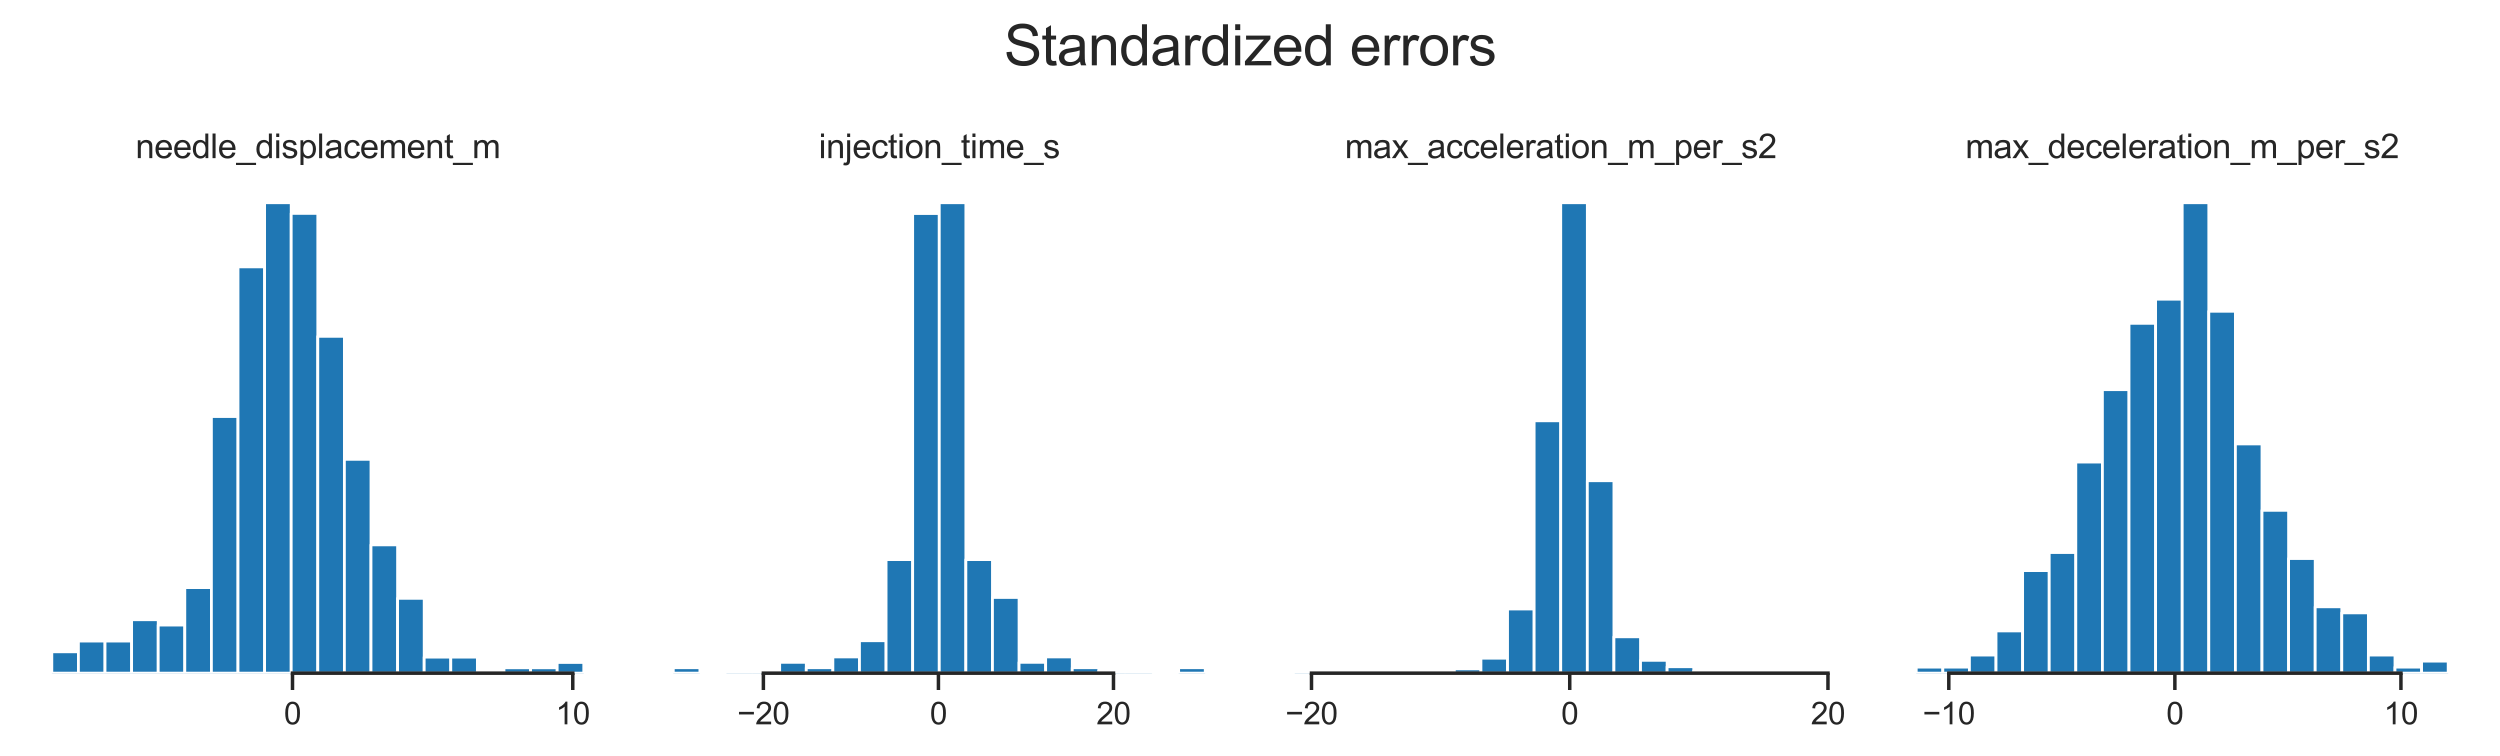 <?xml version="1.0" encoding="utf-8" standalone="no"?>
<!DOCTYPE svg PUBLIC "-//W3C//DTD SVG 1.1//EN"
  "http://www.w3.org/Graphics/SVG/1.1/DTD/svg11.dtd">
<svg xmlns:xlink="http://www.w3.org/1999/xlink" width="713.664pt" height="215.712pt" viewBox="0 0 713.664 215.712" xmlns="http://www.w3.org/2000/svg" version="1.1">
 <defs>
  <style type="text/css">*{stroke-linejoin: round; stroke-linecap: butt}</style>
 </defs>
 <g id="figure_1">
  <g id="patch_1">
   <path d="M 0 215.712 
L 713.664 215.712 
L 713.664 0 
L 0 0 
z
" style="fill: #ffffff"/>
  </g>
  <g id="axes_1">
   <g id="patch_2">
    <path d="M 7.2 192.164 
L 174.24 192.164 
L 174.24 51.148 
L 7.2 51.148 
z
" style="fill: #ffffff"/>
   </g>
   <g id="matplotlib.axis_1">
    <g id="xtick_1">
     <g id="line2d_1">
      <defs>
       <path id="m293f33ce49" d="M 0 0 
L 0 4.8 
" style="stroke: #262626"/>
      </defs>
      <g>
       <use xlink:href="#m293f33ce49" x="83.5" y="192.164" style="fill: #262626; stroke: #262626"/>
      </g>
     </g>
     <g id="text_1">
      <!-- 0 -->
      <g style="fill: #262626" transform="translate(81.053 206.763) scale(0.088 -0.088)">
       <defs>
        <path id="ArialMT-30" d="M 266 2259 
Q 266 3072 433 3567 
Q 600 4063 929 4331 
Q 1259 4600 1759 4600 
Q 2128 4600 2406 4451 
Q 2684 4303 2865 4023 
Q 3047 3744 3150 3342 
Q 3253 2941 3253 2259 
Q 3253 1453 3087 958 
Q 2922 463 2592 192 
Q 2263 -78 1759 -78 
Q 1097 -78 719 397 
Q 266 969 266 2259 
z
M 844 2259 
Q 844 1131 1108 757 
Q 1372 384 1759 384 
Q 2147 384 2411 759 
Q 2675 1134 2675 2259 
Q 2675 3391 2411 3762 
Q 2147 4134 1753 4134 
Q 1366 4134 1134 3806 
Q 844 3388 844 2259 
z
" transform="scale(0.016)"/>
       </defs>
       <use xlink:href="#ArialMT-30"/>
      </g>
     </g>
    </g>
    <g id="xtick_2">
     <g id="line2d_2">
      <g>
       <use xlink:href="#m293f33ce49" x="163.506" y="192.164" style="fill: #262626; stroke: #262626"/>
      </g>
     </g>
     <g id="text_2">
      <!-- 10 -->
      <g style="fill: #262626" transform="translate(158.612 206.763) scale(0.088 -0.088)">
       <defs>
        <path id="ArialMT-31" d="M 2384 0 
L 1822 0 
L 1822 3584 
Q 1619 3391 1289 3197 
Q 959 3003 697 2906 
L 697 3450 
Q 1169 3672 1522 3987 
Q 1875 4303 2022 4600 
L 2384 4600 
L 2384 0 
z
" transform="scale(0.016)"/>
       </defs>
       <use xlink:href="#ArialMT-31"/>
       <use xlink:href="#ArialMT-30" x="55.615"/>
      </g>
     </g>
    </g>
   </g>
   <g id="matplotlib.axis_2"/>
   <g id="patch_3">
    <path d="M 14.793 192.164 
L 22.385 192.164 
L 22.385 186.06 
L 14.793 186.06 
z
" clip-path="url(#paec8eba238)" style="fill: #1f77b4; stroke: #ffffff; stroke-width: 0.8; stroke-linejoin: miter"/>
   </g>
   <g id="patch_4">
    <path d="M 22.385 192.164 
L 29.978 192.164 
L 29.978 183.007 
L 22.385 183.007 
z
" clip-path="url(#paec8eba238)" style="fill: #1f77b4; stroke: #ffffff; stroke-width: 0.8; stroke-linejoin: miter"/>
   </g>
   <g id="patch_5">
    <path d="M 29.978 192.164 
L 37.571 192.164 
L 37.571 183.007 
L 29.978 183.007 
z
" clip-path="url(#paec8eba238)" style="fill: #1f77b4; stroke: #ffffff; stroke-width: 0.8; stroke-linejoin: miter"/>
   </g>
   <g id="patch_6">
    <path d="M 37.571 192.164 
L 45.164 192.164 
L 45.164 176.903 
L 37.571 176.903 
z
" clip-path="url(#paec8eba238)" style="fill: #1f77b4; stroke: #ffffff; stroke-width: 0.8; stroke-linejoin: miter"/>
   </g>
   <g id="patch_7">
    <path d="M 45.164 192.164 
L 52.756 192.164 
L 52.756 178.429 
L 45.164 178.429 
z
" clip-path="url(#paec8eba238)" style="fill: #1f77b4; stroke: #ffffff; stroke-width: 0.8; stroke-linejoin: miter"/>
   </g>
   <g id="patch_8">
    <path d="M 52.756 192.164 
L 60.349 192.164 
L 60.349 167.746 
L 52.756 167.746 
z
" clip-path="url(#paec8eba238)" style="fill: #1f77b4; stroke: #ffffff; stroke-width: 0.8; stroke-linejoin: miter"/>
   </g>
   <g id="patch_9">
    <path d="M 60.349 192.164 
L 67.942 192.164 
L 67.942 118.909 
L 60.349 118.909 
z
" clip-path="url(#paec8eba238)" style="fill: #1f77b4; stroke: #ffffff; stroke-width: 0.8; stroke-linejoin: miter"/>
   </g>
   <g id="patch_10">
    <path d="M 67.942 192.164 
L 75.535 192.164 
L 75.535 76.177 
L 67.942 76.177 
z
" clip-path="url(#paec8eba238)" style="fill: #1f77b4; stroke: #ffffff; stroke-width: 0.8; stroke-linejoin: miter"/>
   </g>
   <g id="patch_11">
    <path d="M 75.535 192.164 
L 83.127 192.164 
L 83.127 57.864 
L 75.535 57.864 
z
" clip-path="url(#paec8eba238)" style="fill: #1f77b4; stroke: #ffffff; stroke-width: 0.8; stroke-linejoin: miter"/>
   </g>
   <g id="patch_12">
    <path d="M 83.127 192.164 
L 90.72 192.164 
L 90.72 60.916 
L 83.127 60.916 
z
" clip-path="url(#paec8eba238)" style="fill: #1f77b4; stroke: #ffffff; stroke-width: 0.8; stroke-linejoin: miter"/>
   </g>
   <g id="patch_13">
    <path d="M 90.72 192.164 
L 98.313 192.164 
L 98.313 96.017 
L 90.72 96.017 
z
" clip-path="url(#paec8eba238)" style="fill: #1f77b4; stroke: #ffffff; stroke-width: 0.8; stroke-linejoin: miter"/>
   </g>
   <g id="patch_14">
    <path d="M 98.313 192.164 
L 105.905 192.164 
L 105.905 131.118 
L 98.313 131.118 
z
" clip-path="url(#paec8eba238)" style="fill: #1f77b4; stroke: #ffffff; stroke-width: 0.8; stroke-linejoin: miter"/>
   </g>
   <g id="patch_15">
    <path d="M 105.905 192.164 
L 113.498 192.164 
L 113.498 155.537 
L 105.905 155.537 
z
" clip-path="url(#paec8eba238)" style="fill: #1f77b4; stroke: #ffffff; stroke-width: 0.8; stroke-linejoin: miter"/>
   </g>
   <g id="patch_16">
    <path d="M 113.498 192.164 
L 121.091 192.164 
L 121.091 170.798 
L 113.498 170.798 
z
" clip-path="url(#paec8eba238)" style="fill: #1f77b4; stroke: #ffffff; stroke-width: 0.8; stroke-linejoin: miter"/>
   </g>
   <g id="patch_17">
    <path d="M 121.091 192.164 
L 128.684 192.164 
L 128.684 187.586 
L 121.091 187.586 
z
" clip-path="url(#paec8eba238)" style="fill: #1f77b4; stroke: #ffffff; stroke-width: 0.8; stroke-linejoin: miter"/>
   </g>
   <g id="patch_18">
    <path d="M 128.684 192.164 
L 136.276 192.164 
L 136.276 187.586 
L 128.684 187.586 
z
" clip-path="url(#paec8eba238)" style="fill: #1f77b4; stroke: #ffffff; stroke-width: 0.8; stroke-linejoin: miter"/>
   </g>
   <g id="patch_19">
    <path d="M 136.276 192.164 
L 143.869 192.164 
L 143.869 192.164 
L 136.276 192.164 
z
" clip-path="url(#paec8eba238)" style="fill: #1f77b4; stroke: #ffffff; stroke-width: 0.8; stroke-linejoin: miter"/>
   </g>
   <g id="patch_20">
    <path d="M 143.869 192.164 
L 151.462 192.164 
L 151.462 190.638 
L 143.869 190.638 
z
" clip-path="url(#paec8eba238)" style="fill: #1f77b4; stroke: #ffffff; stroke-width: 0.8; stroke-linejoin: miter"/>
   </g>
   <g id="patch_21">
    <path d="M 151.462 192.164 
L 159.055 192.164 
L 159.055 190.638 
L 151.462 190.638 
z
" clip-path="url(#paec8eba238)" style="fill: #1f77b4; stroke: #ffffff; stroke-width: 0.8; stroke-linejoin: miter"/>
   </g>
   <g id="patch_22">
    <path d="M 159.055 192.164 
L 166.647 192.164 
L 166.647 189.112 
L 159.055 189.112 
z
" clip-path="url(#paec8eba238)" style="fill: #1f77b4; stroke: #ffffff; stroke-width: 0.8; stroke-linejoin: miter"/>
   </g>
   <g id="patch_23">
    <path d="M 83.5 192.164 
L 163.506 192.164 
" style="fill: none; stroke: #262626; stroke-linejoin: miter; stroke-linecap: square"/>
   </g>
   <g id="text_3">
    <!-- needle_displacement_m -->
    <g style="fill: #262626" transform="translate(38.69 45.148) scale(0.096 -0.096)">
     <defs>
      <path id="ArialMT-6e" d="M 422 0 
L 422 3319 
L 928 3319 
L 928 2847 
Q 1294 3394 1984 3394 
Q 2284 3394 2536 3286 
Q 2788 3178 2913 3003 
Q 3038 2828 3088 2588 
Q 3119 2431 3119 2041 
L 3119 0 
L 2556 0 
L 2556 2019 
Q 2556 2363 2490 2533 
Q 2425 2703 2258 2804 
Q 2091 2906 1866 2906 
Q 1506 2906 1245 2678 
Q 984 2450 984 1813 
L 984 0 
L 422 0 
z
" transform="scale(0.016)"/>
      <path id="ArialMT-65" d="M 2694 1069 
L 3275 997 
Q 3138 488 2766 206 
Q 2394 -75 1816 -75 
Q 1088 -75 661 373 
Q 234 822 234 1631 
Q 234 2469 665 2931 
Q 1097 3394 1784 3394 
Q 2450 3394 2872 2941 
Q 3294 2488 3294 1666 
Q 3294 1616 3291 1516 
L 816 1516 
Q 847 969 1125 678 
Q 1403 388 1819 388 
Q 2128 388 2347 550 
Q 2566 713 2694 1069 
z
M 847 1978 
L 2700 1978 
Q 2663 2397 2488 2606 
Q 2219 2931 1791 2931 
Q 1403 2931 1139 2672 
Q 875 2413 847 1978 
z
" transform="scale(0.016)"/>
      <path id="ArialMT-64" d="M 2575 0 
L 2575 419 
Q 2259 -75 1647 -75 
Q 1250 -75 917 144 
Q 584 363 401 755 
Q 219 1147 219 1656 
Q 219 2153 384 2558 
Q 550 2963 881 3178 
Q 1213 3394 1622 3394 
Q 1922 3394 2156 3267 
Q 2391 3141 2538 2938 
L 2538 4581 
L 3097 4581 
L 3097 0 
L 2575 0 
z
M 797 1656 
Q 797 1019 1065 703 
Q 1334 388 1700 388 
Q 2069 388 2326 689 
Q 2584 991 2584 1609 
Q 2584 2291 2321 2609 
Q 2059 2928 1675 2928 
Q 1300 2928 1048 2622 
Q 797 2316 797 1656 
z
" transform="scale(0.016)"/>
      <path id="ArialMT-6c" d="M 409 0 
L 409 4581 
L 972 4581 
L 972 0 
L 409 0 
z
" transform="scale(0.016)"/>
      <path id="ArialMT-5f" d="M -97 -1272 
L -97 -866 
L 3631 -866 
L 3631 -1272 
L -97 -1272 
z
" transform="scale(0.016)"/>
      <path id="ArialMT-69" d="M 425 3934 
L 425 4581 
L 988 4581 
L 988 3934 
L 425 3934 
z
M 425 0 
L 425 3319 
L 988 3319 
L 988 0 
L 425 0 
z
" transform="scale(0.016)"/>
      <path id="ArialMT-73" d="M 197 991 
L 753 1078 
Q 800 744 1014 566 
Q 1228 388 1613 388 
Q 2000 388 2187 545 
Q 2375 703 2375 916 
Q 2375 1106 2209 1216 
Q 2094 1291 1634 1406 
Q 1016 1563 777 1677 
Q 538 1791 414 1992 
Q 291 2194 291 2438 
Q 291 2659 392 2848 
Q 494 3038 669 3163 
Q 800 3259 1026 3326 
Q 1253 3394 1513 3394 
Q 1903 3394 2198 3281 
Q 2494 3169 2634 2976 
Q 2775 2784 2828 2463 
L 2278 2388 
Q 2241 2644 2061 2787 
Q 1881 2931 1553 2931 
Q 1166 2931 1000 2803 
Q 834 2675 834 2503 
Q 834 2394 903 2306 
Q 972 2216 1119 2156 
Q 1203 2125 1616 2013 
Q 2213 1853 2448 1751 
Q 2684 1650 2818 1456 
Q 2953 1263 2953 975 
Q 2953 694 2789 445 
Q 2625 197 2315 61 
Q 2006 -75 1616 -75 
Q 969 -75 630 194 
Q 291 463 197 991 
z
" transform="scale(0.016)"/>
      <path id="ArialMT-70" d="M 422 -1272 
L 422 3319 
L 934 3319 
L 934 2888 
Q 1116 3141 1344 3267 
Q 1572 3394 1897 3394 
Q 2322 3394 2647 3175 
Q 2972 2956 3137 2557 
Q 3303 2159 3303 1684 
Q 3303 1175 3120 767 
Q 2938 359 2589 142 
Q 2241 -75 1856 -75 
Q 1575 -75 1351 44 
Q 1128 163 984 344 
L 984 -1272 
L 422 -1272 
z
M 931 1641 
Q 931 1000 1190 694 
Q 1450 388 1819 388 
Q 2194 388 2461 705 
Q 2728 1022 2728 1688 
Q 2728 2322 2467 2637 
Q 2206 2953 1844 2953 
Q 1484 2953 1207 2617 
Q 931 2281 931 1641 
z
" transform="scale(0.016)"/>
      <path id="ArialMT-61" d="M 2588 409 
Q 2275 144 1986 34 
Q 1697 -75 1366 -75 
Q 819 -75 525 192 
Q 231 459 231 875 
Q 231 1119 342 1320 
Q 453 1522 633 1644 
Q 813 1766 1038 1828 
Q 1203 1872 1538 1913 
Q 2219 1994 2541 2106 
Q 2544 2222 2544 2253 
Q 2544 2597 2384 2738 
Q 2169 2928 1744 2928 
Q 1347 2928 1158 2789 
Q 969 2650 878 2297 
L 328 2372 
Q 403 2725 575 2942 
Q 747 3159 1072 3276 
Q 1397 3394 1825 3394 
Q 2250 3394 2515 3294 
Q 2781 3194 2906 3042 
Q 3031 2891 3081 2659 
Q 3109 2516 3109 2141 
L 3109 1391 
Q 3109 606 3145 398 
Q 3181 191 3288 0 
L 2700 0 
Q 2613 175 2588 409 
z
M 2541 1666 
Q 2234 1541 1622 1453 
Q 1275 1403 1131 1340 
Q 988 1278 909 1158 
Q 831 1038 831 891 
Q 831 666 1001 516 
Q 1172 366 1500 366 
Q 1825 366 2078 508 
Q 2331 650 2450 897 
Q 2541 1088 2541 1459 
L 2541 1666 
z
" transform="scale(0.016)"/>
      <path id="ArialMT-63" d="M 2588 1216 
L 3141 1144 
Q 3050 572 2676 248 
Q 2303 -75 1759 -75 
Q 1078 -75 664 370 
Q 250 816 250 1647 
Q 250 2184 428 2587 
Q 606 2991 970 3192 
Q 1334 3394 1763 3394 
Q 2303 3394 2647 3120 
Q 2991 2847 3088 2344 
L 2541 2259 
Q 2463 2594 2264 2762 
Q 2066 2931 1784 2931 
Q 1359 2931 1093 2626 
Q 828 2322 828 1663 
Q 828 994 1084 691 
Q 1341 388 1753 388 
Q 2084 388 2306 591 
Q 2528 794 2588 1216 
z
" transform="scale(0.016)"/>
      <path id="ArialMT-6d" d="M 422 0 
L 422 3319 
L 925 3319 
L 925 2853 
Q 1081 3097 1340 3245 
Q 1600 3394 1931 3394 
Q 2300 3394 2536 3241 
Q 2772 3088 2869 2813 
Q 3263 3394 3894 3394 
Q 4388 3394 4653 3120 
Q 4919 2847 4919 2278 
L 4919 0 
L 4359 0 
L 4359 2091 
Q 4359 2428 4304 2576 
Q 4250 2725 4106 2815 
Q 3963 2906 3769 2906 
Q 3419 2906 3187 2673 
Q 2956 2441 2956 1928 
L 2956 0 
L 2394 0 
L 2394 2156 
Q 2394 2531 2256 2718 
Q 2119 2906 1806 2906 
Q 1569 2906 1367 2781 
Q 1166 2656 1075 2415 
Q 984 2175 984 1722 
L 984 0 
L 422 0 
z
" transform="scale(0.016)"/>
      <path id="ArialMT-74" d="M 1650 503 
L 1731 6 
Q 1494 -44 1306 -44 
Q 1000 -44 831 53 
Q 663 150 594 308 
Q 525 466 525 972 
L 525 2881 
L 113 2881 
L 113 3319 
L 525 3319 
L 525 4141 
L 1084 4478 
L 1084 3319 
L 1650 3319 
L 1650 2881 
L 1084 2881 
L 1084 941 
Q 1084 700 1114 631 
Q 1144 563 1211 522 
Q 1278 481 1403 481 
Q 1497 481 1650 503 
z
" transform="scale(0.016)"/>
     </defs>
     <use xlink:href="#ArialMT-6e"/>
     <use xlink:href="#ArialMT-65" x="55.615"/>
     <use xlink:href="#ArialMT-65" x="111.23"/>
     <use xlink:href="#ArialMT-64" x="166.846"/>
     <use xlink:href="#ArialMT-6c" x="222.461"/>
     <use xlink:href="#ArialMT-65" x="244.678"/>
     <use xlink:href="#ArialMT-5f" x="300.293"/>
     <use xlink:href="#ArialMT-64" x="355.908"/>
     <use xlink:href="#ArialMT-69" x="411.523"/>
     <use xlink:href="#ArialMT-73" x="433.74"/>
     <use xlink:href="#ArialMT-70" x="483.74"/>
     <use xlink:href="#ArialMT-6c" x="539.355"/>
     <use xlink:href="#ArialMT-61" x="561.572"/>
     <use xlink:href="#ArialMT-63" x="617.188"/>
     <use xlink:href="#ArialMT-65" x="667.188"/>
     <use xlink:href="#ArialMT-6d" x="722.803"/>
     <use xlink:href="#ArialMT-65" x="806.104"/>
     <use xlink:href="#ArialMT-6e" x="861.719"/>
     <use xlink:href="#ArialMT-74" x="917.334"/>
     <use xlink:href="#ArialMT-5f" x="945.117"/>
     <use xlink:href="#ArialMT-6d" x="1000.732"/>
    </g>
   </g>
  </g>
  <g id="axes_2">
   <g id="patch_24">
    <path d="M 184.608 192.164 
L 351.648 192.164 
L 351.648 51.148 
L 184.608 51.148 
z
" style="fill: #ffffff"/>
   </g>
   <g id="matplotlib.axis_3">
    <g id="xtick_3">
     <g id="line2d_3">
      <g>
       <use xlink:href="#m293f33ce49" x="217.919" y="192.164" style="fill: #262626; stroke: #262626"/>
      </g>
     </g>
     <g id="text_4">
      <!-- −20 -->
      <g style="fill: #262626" transform="translate(210.455 206.763) scale(0.088 -0.088)">
       <defs>
        <path id="ArialMT-2212" d="M 3381 1997 
L 356 1997 
L 356 2522 
L 3381 2522 
L 3381 1997 
z
" transform="scale(0.016)"/>
        <path id="ArialMT-32" d="M 3222 541 
L 3222 0 
L 194 0 
Q 188 203 259 391 
Q 375 700 629 1000 
Q 884 1300 1366 1694 
Q 2113 2306 2375 2664 
Q 2638 3022 2638 3341 
Q 2638 3675 2398 3904 
Q 2159 4134 1775 4134 
Q 1369 4134 1125 3890 
Q 881 3647 878 3216 
L 300 3275 
Q 359 3922 746 4261 
Q 1134 4600 1788 4600 
Q 2447 4600 2831 4234 
Q 3216 3869 3216 3328 
Q 3216 3053 3103 2787 
Q 2991 2522 2730 2228 
Q 2469 1934 1863 1422 
Q 1356 997 1212 845 
Q 1069 694 975 541 
L 3222 541 
z
" transform="scale(0.016)"/>
       </defs>
       <use xlink:href="#ArialMT-2212"/>
       <use xlink:href="#ArialMT-32" x="58.398"/>
       <use xlink:href="#ArialMT-30" x="114.014"/>
      </g>
     </g>
    </g>
    <g id="xtick_4">
     <g id="line2d_4">
      <g>
       <use xlink:href="#m293f33ce49" x="267.89" y="192.164" style="fill: #262626; stroke: #262626"/>
      </g>
     </g>
     <g id="text_5">
      <!-- 0 -->
      <g style="fill: #262626" transform="translate(265.444 206.763) scale(0.088 -0.088)">
       <use xlink:href="#ArialMT-30"/>
      </g>
     </g>
    </g>
    <g id="xtick_5">
     <g id="line2d_5">
      <g>
       <use xlink:href="#m293f33ce49" x="317.862" y="192.164" style="fill: #262626; stroke: #262626"/>
      </g>
     </g>
     <g id="text_6">
      <!-- 20 -->
      <g style="fill: #262626" transform="translate(312.968 206.763) scale(0.088 -0.088)">
       <use xlink:href="#ArialMT-32"/>
       <use xlink:href="#ArialMT-30" x="55.615"/>
      </g>
     </g>
    </g>
   </g>
   <g id="matplotlib.axis_4"/>
   <g id="patch_25">
    <path d="M 192.201 192.164 
L 199.793 192.164 
L 199.793 190.62 
L 192.201 190.62 
z
" clip-path="url(#pd3da8410e9)" style="fill: #1f77b4; stroke: #ffffff; stroke-width: 0.8; stroke-linejoin: miter"/>
   </g>
   <g id="patch_26">
    <path d="M 199.793 192.164 
L 207.386 192.164 
L 207.386 192.164 
L 199.793 192.164 
z
" clip-path="url(#pd3da8410e9)" style="fill: #1f77b4; stroke: #ffffff; stroke-width: 0.8; stroke-linejoin: miter"/>
   </g>
   <g id="patch_27">
    <path d="M 207.386 192.164 
L 214.979 192.164 
L 214.979 191.392 
L 207.386 191.392 
z
" clip-path="url(#pd3da8410e9)" style="fill: #1f77b4; stroke: #ffffff; stroke-width: 0.8; stroke-linejoin: miter"/>
   </g>
   <g id="patch_28">
    <path d="M 214.979 192.164 
L 222.572 192.164 
L 222.572 191.392 
L 214.979 191.392 
z
" clip-path="url(#pd3da8410e9)" style="fill: #1f77b4; stroke: #ffffff; stroke-width: 0.8; stroke-linejoin: miter"/>
   </g>
   <g id="patch_29">
    <path d="M 222.572 192.164 
L 230.164 192.164 
L 230.164 189.077 
L 222.572 189.077 
z
" clip-path="url(#pd3da8410e9)" style="fill: #1f77b4; stroke: #ffffff; stroke-width: 0.8; stroke-linejoin: miter"/>
   </g>
   <g id="patch_30">
    <path d="M 230.164 192.164 
L 237.757 192.164 
L 237.757 190.62 
L 230.164 190.62 
z
" clip-path="url(#pd3da8410e9)" style="fill: #1f77b4; stroke: #ffffff; stroke-width: 0.8; stroke-linejoin: miter"/>
   </g>
   <g id="patch_31">
    <path d="M 237.757 192.164 
L 245.35 192.164 
L 245.35 187.533 
L 237.757 187.533 
z
" clip-path="url(#pd3da8410e9)" style="fill: #1f77b4; stroke: #ffffff; stroke-width: 0.8; stroke-linejoin: miter"/>
   </g>
   <g id="patch_32">
    <path d="M 245.35 192.164 
L 252.943 192.164 
L 252.943 182.902 
L 245.35 182.902 
z
" clip-path="url(#pd3da8410e9)" style="fill: #1f77b4; stroke: #ffffff; stroke-width: 0.8; stroke-linejoin: miter"/>
   </g>
   <g id="patch_33">
    <path d="M 252.943 192.164 
L 260.535 192.164 
L 260.535 159.747 
L 252.943 159.747 
z
" clip-path="url(#pd3da8410e9)" style="fill: #1f77b4; stroke: #ffffff; stroke-width: 0.8; stroke-linejoin: miter"/>
   </g>
   <g id="patch_34">
    <path d="M 260.535 192.164 
L 268.128 192.164 
L 268.128 60.951 
L 260.535 60.951 
z
" clip-path="url(#pd3da8410e9)" style="fill: #1f77b4; stroke: #ffffff; stroke-width: 0.8; stroke-linejoin: miter"/>
   </g>
   <g id="patch_35">
    <path d="M 268.128 192.164 
L 275.721 192.164 
L 275.721 57.864 
L 268.128 57.864 
z
" clip-path="url(#pd3da8410e9)" style="fill: #1f77b4; stroke: #ffffff; stroke-width: 0.8; stroke-linejoin: miter"/>
   </g>
   <g id="patch_36">
    <path d="M 275.721 192.164 
L 283.313 192.164 
L 283.313 159.747 
L 275.721 159.747 
z
" clip-path="url(#pd3da8410e9)" style="fill: #1f77b4; stroke: #ffffff; stroke-width: 0.8; stroke-linejoin: miter"/>
   </g>
   <g id="patch_37">
    <path d="M 283.313 192.164 
L 290.906 192.164 
L 290.906 170.553 
L 283.313 170.553 
z
" clip-path="url(#pd3da8410e9)" style="fill: #1f77b4; stroke: #ffffff; stroke-width: 0.8; stroke-linejoin: miter"/>
   </g>
   <g id="patch_38">
    <path d="M 290.906 192.164 
L 298.499 192.164 
L 298.499 189.077 
L 290.906 189.077 
z
" clip-path="url(#pd3da8410e9)" style="fill: #1f77b4; stroke: #ffffff; stroke-width: 0.8; stroke-linejoin: miter"/>
   </g>
   <g id="patch_39">
    <path d="M 298.499 192.164 
L 306.092 192.164 
L 306.092 187.533 
L 298.499 187.533 
z
" clip-path="url(#pd3da8410e9)" style="fill: #1f77b4; stroke: #ffffff; stroke-width: 0.8; stroke-linejoin: miter"/>
   </g>
   <g id="patch_40">
    <path d="M 306.092 192.164 
L 313.684 192.164 
L 313.684 190.62 
L 306.092 190.62 
z
" clip-path="url(#pd3da8410e9)" style="fill: #1f77b4; stroke: #ffffff; stroke-width: 0.8; stroke-linejoin: miter"/>
   </g>
   <g id="patch_41">
    <path d="M 313.684 192.164 
L 321.277 192.164 
L 321.277 191.392 
L 313.684 191.392 
z
" clip-path="url(#pd3da8410e9)" style="fill: #1f77b4; stroke: #ffffff; stroke-width: 0.8; stroke-linejoin: miter"/>
   </g>
   <g id="patch_42">
    <path d="M 321.277 192.164 
L 328.87 192.164 
L 328.87 191.392 
L 321.277 191.392 
z
" clip-path="url(#pd3da8410e9)" style="fill: #1f77b4; stroke: #ffffff; stroke-width: 0.8; stroke-linejoin: miter"/>
   </g>
   <g id="patch_43">
    <path d="M 328.87 192.164 
L 336.463 192.164 
L 336.463 192.164 
L 328.87 192.164 
z
" clip-path="url(#pd3da8410e9)" style="fill: #1f77b4; stroke: #ffffff; stroke-width: 0.8; stroke-linejoin: miter"/>
   </g>
   <g id="patch_44">
    <path d="M 336.463 192.164 
L 344.055 192.164 
L 344.055 190.62 
L 336.463 190.62 
z
" clip-path="url(#pd3da8410e9)" style="fill: #1f77b4; stroke: #ffffff; stroke-width: 0.8; stroke-linejoin: miter"/>
   </g>
   <g id="patch_45">
    <path d="M 217.919 192.164 
L 317.862 192.164 
" style="fill: none; stroke: #262626; stroke-linejoin: miter; stroke-linecap: square"/>
   </g>
   <g id="text_7">
    <!-- injection_time_s -->
    <g style="fill: #262626" transform="translate(233.712 45.148) scale(0.096 -0.096)">
     <defs>
      <path id="ArialMT-6a" d="M 419 3928 
L 419 4581 
L 981 4581 
L 981 3928 
L 419 3928 
z
M -294 -1288 
L -188 -809 
Q -19 -853 78 -853 
Q 250 -853 334 -739 
Q 419 -625 419 -169 
L 419 3319 
L 981 3319 
L 981 -181 
Q 981 -794 822 -1034 
Q 619 -1347 147 -1347 
Q -81 -1347 -294 -1288 
z
" transform="scale(0.016)"/>
      <path id="ArialMT-6f" d="M 213 1659 
Q 213 2581 725 3025 
Q 1153 3394 1769 3394 
Q 2453 3394 2887 2945 
Q 3322 2497 3322 1706 
Q 3322 1066 3130 698 
Q 2938 331 2570 128 
Q 2203 -75 1769 -75 
Q 1072 -75 642 372 
Q 213 819 213 1659 
z
M 791 1659 
Q 791 1022 1069 705 
Q 1347 388 1769 388 
Q 2188 388 2466 706 
Q 2744 1025 2744 1678 
Q 2744 2294 2464 2611 
Q 2184 2928 1769 2928 
Q 1347 2928 1069 2612 
Q 791 2297 791 1659 
z
" transform="scale(0.016)"/>
     </defs>
     <use xlink:href="#ArialMT-69"/>
     <use xlink:href="#ArialMT-6e" x="22.217"/>
     <use xlink:href="#ArialMT-6a" x="77.832"/>
     <use xlink:href="#ArialMT-65" x="100.049"/>
     <use xlink:href="#ArialMT-63" x="155.664"/>
     <use xlink:href="#ArialMT-74" x="205.664"/>
     <use xlink:href="#ArialMT-69" x="233.447"/>
     <use xlink:href="#ArialMT-6f" x="255.664"/>
     <use xlink:href="#ArialMT-6e" x="311.279"/>
     <use xlink:href="#ArialMT-5f" x="366.895"/>
     <use xlink:href="#ArialMT-74" x="422.51"/>
     <use xlink:href="#ArialMT-69" x="450.293"/>
     <use xlink:href="#ArialMT-6d" x="472.51"/>
     <use xlink:href="#ArialMT-65" x="555.811"/>
     <use xlink:href="#ArialMT-5f" x="611.426"/>
     <use xlink:href="#ArialMT-73" x="667.041"/>
    </g>
   </g>
  </g>
  <g id="axes_3">
   <g id="patch_46">
    <path d="M 362.016 192.164 
L 529.056 192.164 
L 529.056 51.148 
L 362.016 51.148 
z
" style="fill: #ffffff"/>
   </g>
   <g id="matplotlib.axis_5">
    <g id="xtick_6">
     <g id="line2d_6">
      <g>
       <use xlink:href="#m293f33ce49" x="374.388" y="192.164" style="fill: #262626; stroke: #262626"/>
      </g>
     </g>
     <g id="text_8">
      <!-- −20 -->
      <g style="fill: #262626" transform="translate(366.925 206.763) scale(0.088 -0.088)">
       <use xlink:href="#ArialMT-2212"/>
       <use xlink:href="#ArialMT-32" x="58.398"/>
       <use xlink:href="#ArialMT-30" x="114.014"/>
      </g>
     </g>
    </g>
    <g id="xtick_7">
     <g id="line2d_7">
      <g>
       <use xlink:href="#m293f33ce49" x="448.104" y="192.164" style="fill: #262626; stroke: #262626"/>
      </g>
     </g>
     <g id="text_9">
      <!-- 0 -->
      <g style="fill: #262626" transform="translate(445.657 206.763) scale(0.088 -0.088)">
       <use xlink:href="#ArialMT-30"/>
      </g>
     </g>
    </g>
    <g id="xtick_8">
     <g id="line2d_8">
      <g>
       <use xlink:href="#m293f33ce49" x="521.82" y="192.164" style="fill: #262626; stroke: #262626"/>
      </g>
     </g>
     <g id="text_10">
      <!-- 20 -->
      <g style="fill: #262626" transform="translate(516.926 206.763) scale(0.088 -0.088)">
       <use xlink:href="#ArialMT-32"/>
       <use xlink:href="#ArialMT-30" x="55.615"/>
      </g>
     </g>
    </g>
   </g>
   <g id="matplotlib.axis_6"/>
   <g id="patch_47">
    <path d="M 369.609 192.164 
L 377.201 192.164 
L 377.201 191.554 
L 369.609 191.554 
z
" clip-path="url(#pd32a520041)" style="fill: #1f77b4; stroke: #ffffff; stroke-width: 0.8; stroke-linejoin: miter"/>
   </g>
   <g id="patch_48">
    <path d="M 377.201 192.164 
L 384.794 192.164 
L 384.794 192.164 
L 377.201 192.164 
z
" clip-path="url(#pd32a520041)" style="fill: #1f77b4; stroke: #ffffff; stroke-width: 0.8; stroke-linejoin: miter"/>
   </g>
   <g id="patch_49">
    <path d="M 384.794 192.164 
L 392.387 192.164 
L 392.387 191.554 
L 384.794 191.554 
z
" clip-path="url(#pd32a520041)" style="fill: #1f77b4; stroke: #ffffff; stroke-width: 0.8; stroke-linejoin: miter"/>
   </g>
   <g id="patch_50">
    <path d="M 392.387 192.164 
L 399.98 192.164 
L 399.98 192.164 
L 392.387 192.164 
z
" clip-path="url(#pd32a520041)" style="fill: #1f77b4; stroke: #ffffff; stroke-width: 0.8; stroke-linejoin: miter"/>
   </g>
   <g id="patch_51">
    <path d="M 399.98 192.164 
L 407.572 192.164 
L 407.572 191.554 
L 399.98 191.554 
z
" clip-path="url(#pd32a520041)" style="fill: #1f77b4; stroke: #ffffff; stroke-width: 0.8; stroke-linejoin: miter"/>
   </g>
   <g id="patch_52">
    <path d="M 407.572 192.164 
L 415.165 192.164 
L 415.165 191.554 
L 407.572 191.554 
z
" clip-path="url(#pd32a520041)" style="fill: #1f77b4; stroke: #ffffff; stroke-width: 0.8; stroke-linejoin: miter"/>
   </g>
   <g id="patch_53">
    <path d="M 415.165 192.164 
L 422.758 192.164 
L 422.758 190.943 
L 415.165 190.943 
z
" clip-path="url(#pd32a520041)" style="fill: #1f77b4; stroke: #ffffff; stroke-width: 0.8; stroke-linejoin: miter"/>
   </g>
   <g id="patch_54">
    <path d="M 422.758 192.164 
L 430.351 192.164 
L 430.351 187.891 
L 422.758 187.891 
z
" clip-path="url(#pd32a520041)" style="fill: #1f77b4; stroke: #ffffff; stroke-width: 0.8; stroke-linejoin: miter"/>
   </g>
   <g id="patch_55">
    <path d="M 430.351 192.164 
L 437.943 192.164 
L 437.943 173.85 
L 430.351 173.85 
z
" clip-path="url(#pd32a520041)" style="fill: #1f77b4; stroke: #ffffff; stroke-width: 0.8; stroke-linejoin: miter"/>
   </g>
   <g id="patch_56">
    <path d="M 437.943 192.164 
L 445.536 192.164 
L 445.536 120.13 
L 437.943 120.13 
z
" clip-path="url(#pd32a520041)" style="fill: #1f77b4; stroke: #ffffff; stroke-width: 0.8; stroke-linejoin: miter"/>
   </g>
   <g id="patch_57">
    <path d="M 445.536 192.164 
L 453.129 192.164 
L 453.129 57.864 
L 445.536 57.864 
z
" clip-path="url(#pd32a520041)" style="fill: #1f77b4; stroke: #ffffff; stroke-width: 0.8; stroke-linejoin: miter"/>
   </g>
   <g id="patch_58">
    <path d="M 453.129 192.164 
L 460.721 192.164 
L 460.721 137.223 
L 453.129 137.223 
z
" clip-path="url(#pd32a520041)" style="fill: #1f77b4; stroke: #ffffff; stroke-width: 0.8; stroke-linejoin: miter"/>
   </g>
   <g id="patch_59">
    <path d="M 460.721 192.164 
L 468.314 192.164 
L 468.314 181.786 
L 460.721 181.786 
z
" clip-path="url(#pd32a520041)" style="fill: #1f77b4; stroke: #ffffff; stroke-width: 0.8; stroke-linejoin: miter"/>
   </g>
   <g id="patch_60">
    <path d="M 468.314 192.164 
L 475.907 192.164 
L 475.907 188.501 
L 468.314 188.501 
z
" clip-path="url(#pd32a520041)" style="fill: #1f77b4; stroke: #ffffff; stroke-width: 0.8; stroke-linejoin: miter"/>
   </g>
   <g id="patch_61">
    <path d="M 475.907 192.164 
L 483.5 192.164 
L 483.5 190.333 
L 475.907 190.333 
z
" clip-path="url(#pd32a520041)" style="fill: #1f77b4; stroke: #ffffff; stroke-width: 0.8; stroke-linejoin: miter"/>
   </g>
   <g id="patch_62">
    <path d="M 483.5 192.164 
L 491.092 192.164 
L 491.092 191.554 
L 483.5 191.554 
z
" clip-path="url(#pd32a520041)" style="fill: #1f77b4; stroke: #ffffff; stroke-width: 0.8; stroke-linejoin: miter"/>
   </g>
   <g id="patch_63">
    <path d="M 491.092 192.164 
L 498.685 192.164 
L 498.685 192.164 
L 491.092 192.164 
z
" clip-path="url(#pd32a520041)" style="fill: #1f77b4; stroke: #ffffff; stroke-width: 0.8; stroke-linejoin: miter"/>
   </g>
   <g id="patch_64">
    <path d="M 498.685 192.164 
L 506.278 192.164 
L 506.278 192.164 
L 498.685 192.164 
z
" clip-path="url(#pd32a520041)" style="fill: #1f77b4; stroke: #ffffff; stroke-width: 0.8; stroke-linejoin: miter"/>
   </g>
   <g id="patch_65">
    <path d="M 506.278 192.164 
L 513.871 192.164 
L 513.871 191.554 
L 506.278 191.554 
z
" clip-path="url(#pd32a520041)" style="fill: #1f77b4; stroke: #ffffff; stroke-width: 0.8; stroke-linejoin: miter"/>
   </g>
   <g id="patch_66">
    <path d="M 513.871 192.164 
L 521.463 192.164 
L 521.463 191.554 
L 513.871 191.554 
z
" clip-path="url(#pd32a520041)" style="fill: #1f77b4; stroke: #ffffff; stroke-width: 0.8; stroke-linejoin: miter"/>
   </g>
   <g id="patch_67">
    <path d="M 374.388 192.164 
L 521.82 192.164 
" style="fill: none; stroke: #262626; stroke-linejoin: miter; stroke-linecap: square"/>
   </g>
   <g id="text_11">
    <!-- max_acceleration_m_per_s2 -->
    <g style="fill: #262626" transform="translate(383.907 45.148) scale(0.096 -0.096)">
     <defs>
      <path id="ArialMT-78" d="M 47 0 
L 1259 1725 
L 138 3319 
L 841 3319 
L 1350 2541 
Q 1494 2319 1581 2169 
Q 1719 2375 1834 2534 
L 2394 3319 
L 3066 3319 
L 1919 1756 
L 3153 0 
L 2463 0 
L 1781 1031 
L 1600 1309 
L 728 0 
L 47 0 
z
" transform="scale(0.016)"/>
      <path id="ArialMT-72" d="M 416 0 
L 416 3319 
L 922 3319 
L 922 2816 
Q 1116 3169 1280 3281 
Q 1444 3394 1641 3394 
Q 1925 3394 2219 3213 
L 2025 2691 
Q 1819 2813 1613 2813 
Q 1428 2813 1281 2702 
Q 1134 2591 1072 2394 
Q 978 2094 978 1738 
L 978 0 
L 416 0 
z
" transform="scale(0.016)"/>
     </defs>
     <use xlink:href="#ArialMT-6d"/>
     <use xlink:href="#ArialMT-61" x="83.301"/>
     <use xlink:href="#ArialMT-78" x="138.916"/>
     <use xlink:href="#ArialMT-5f" x="188.916"/>
     <use xlink:href="#ArialMT-61" x="244.531"/>
     <use xlink:href="#ArialMT-63" x="300.146"/>
     <use xlink:href="#ArialMT-63" x="350.146"/>
     <use xlink:href="#ArialMT-65" x="400.146"/>
     <use xlink:href="#ArialMT-6c" x="455.762"/>
     <use xlink:href="#ArialMT-65" x="477.979"/>
     <use xlink:href="#ArialMT-72" x="533.594"/>
     <use xlink:href="#ArialMT-61" x="566.895"/>
     <use xlink:href="#ArialMT-74" x="622.51"/>
     <use xlink:href="#ArialMT-69" x="650.293"/>
     <use xlink:href="#ArialMT-6f" x="672.51"/>
     <use xlink:href="#ArialMT-6e" x="728.125"/>
     <use xlink:href="#ArialMT-5f" x="783.74"/>
     <use xlink:href="#ArialMT-6d" x="839.355"/>
     <use xlink:href="#ArialMT-5f" x="922.656"/>
     <use xlink:href="#ArialMT-70" x="978.271"/>
     <use xlink:href="#ArialMT-65" x="1033.887"/>
     <use xlink:href="#ArialMT-72" x="1089.502"/>
     <use xlink:href="#ArialMT-5f" x="1122.803"/>
     <use xlink:href="#ArialMT-73" x="1178.418"/>
     <use xlink:href="#ArialMT-32" x="1228.418"/>
    </g>
   </g>
  </g>
  <g id="axes_4">
   <g id="patch_68">
    <path d="M 539.424 192.164 
L 706.464 192.164 
L 706.464 51.148 
L 539.424 51.148 
z
" style="fill: #ffffff"/>
   </g>
   <g id="matplotlib.axis_7">
    <g id="xtick_9">
     <g id="line2d_9">
      <g>
       <use xlink:href="#m293f33ce49" x="556.316" y="192.164" style="fill: #262626; stroke: #262626"/>
      </g>
     </g>
     <g id="text_12">
      <!-- −10 -->
      <g style="fill: #262626" transform="translate(548.852 206.763) scale(0.088 -0.088)">
       <use xlink:href="#ArialMT-2212"/>
       <use xlink:href="#ArialMT-31" x="58.398"/>
       <use xlink:href="#ArialMT-30" x="114.014"/>
      </g>
     </g>
    </g>
    <g id="xtick_10">
     <g id="line2d_10">
      <g>
       <use xlink:href="#m293f33ce49" x="620.849" y="192.164" style="fill: #262626; stroke: #262626"/>
      </g>
     </g>
     <g id="text_13">
      <!-- 0 -->
      <g style="fill: #262626" transform="translate(618.403 206.763) scale(0.088 -0.088)">
       <use xlink:href="#ArialMT-30"/>
      </g>
     </g>
    </g>
    <g id="xtick_11">
     <g id="line2d_11">
      <g>
       <use xlink:href="#m293f33ce49" x="685.383" y="192.164" style="fill: #262626; stroke: #262626"/>
      </g>
     </g>
     <g id="text_14">
      <!-- 10 -->
      <g style="fill: #262626" transform="translate(680.489 206.763) scale(0.088 -0.088)">
       <use xlink:href="#ArialMT-31"/>
       <use xlink:href="#ArialMT-30" x="55.615"/>
      </g>
     </g>
    </g>
   </g>
   <g id="matplotlib.axis_8"/>
   <g id="patch_69">
    <path d="M 547.017 192.164 
L 554.609 192.164 
L 554.609 190.442 
L 547.017 190.442 
z
" clip-path="url(#pce55c9fdf0)" style="fill: #1f77b4; stroke: #ffffff; stroke-width: 0.8; stroke-linejoin: miter"/>
   </g>
   <g id="patch_70">
    <path d="M 554.609 192.164 
L 562.202 192.164 
L 562.202 190.442 
L 554.609 190.442 
z
" clip-path="url(#pce55c9fdf0)" style="fill: #1f77b4; stroke: #ffffff; stroke-width: 0.8; stroke-linejoin: miter"/>
   </g>
   <g id="patch_71">
    <path d="M 562.202 192.164 
L 569.795 192.164 
L 569.795 186.999 
L 562.202 186.999 
z
" clip-path="url(#pce55c9fdf0)" style="fill: #1f77b4; stroke: #ffffff; stroke-width: 0.8; stroke-linejoin: miter"/>
   </g>
   <g id="patch_72">
    <path d="M 569.795 192.164 
L 577.388 192.164 
L 577.388 180.112 
L 569.795 180.112 
z
" clip-path="url(#pce55c9fdf0)" style="fill: #1f77b4; stroke: #ffffff; stroke-width: 0.8; stroke-linejoin: miter"/>
   </g>
   <g id="patch_73">
    <path d="M 577.388 192.164 
L 584.98 192.164 
L 584.98 162.893 
L 577.388 162.893 
z
" clip-path="url(#pce55c9fdf0)" style="fill: #1f77b4; stroke: #ffffff; stroke-width: 0.8; stroke-linejoin: miter"/>
   </g>
   <g id="patch_74">
    <path d="M 584.98 192.164 
L 592.573 192.164 
L 592.573 157.728 
L 584.98 157.728 
z
" clip-path="url(#pce55c9fdf0)" style="fill: #1f77b4; stroke: #ffffff; stroke-width: 0.8; stroke-linejoin: miter"/>
   </g>
   <g id="patch_75">
    <path d="M 592.573 192.164 
L 600.166 192.164 
L 600.166 131.901 
L 592.573 131.901 
z
" clip-path="url(#pce55c9fdf0)" style="fill: #1f77b4; stroke: #ffffff; stroke-width: 0.8; stroke-linejoin: miter"/>
   </g>
   <g id="patch_76">
    <path d="M 600.166 192.164 
L 607.759 192.164 
L 607.759 111.239 
L 600.166 111.239 
z
" clip-path="url(#pce55c9fdf0)" style="fill: #1f77b4; stroke: #ffffff; stroke-width: 0.8; stroke-linejoin: miter"/>
   </g>
   <g id="patch_77">
    <path d="M 607.759 192.164 
L 615.351 192.164 
L 615.351 92.3 
L 607.759 92.3 
z
" clip-path="url(#pce55c9fdf0)" style="fill: #1f77b4; stroke: #ffffff; stroke-width: 0.8; stroke-linejoin: miter"/>
   </g>
   <g id="patch_78">
    <path d="M 615.351 192.164 
L 622.944 192.164 
L 622.944 85.412 
L 615.351 85.412 
z
" clip-path="url(#pce55c9fdf0)" style="fill: #1f77b4; stroke: #ffffff; stroke-width: 0.8; stroke-linejoin: miter"/>
   </g>
   <g id="patch_79">
    <path d="M 622.944 192.164 
L 630.537 192.164 
L 630.537 57.864 
L 622.944 57.864 
z
" clip-path="url(#pce55c9fdf0)" style="fill: #1f77b4; stroke: #ffffff; stroke-width: 0.8; stroke-linejoin: miter"/>
   </g>
   <g id="patch_80">
    <path d="M 630.537 192.164 
L 638.129 192.164 
L 638.129 88.856 
L 630.537 88.856 
z
" clip-path="url(#pce55c9fdf0)" style="fill: #1f77b4; stroke: #ffffff; stroke-width: 0.8; stroke-linejoin: miter"/>
   </g>
   <g id="patch_81">
    <path d="M 638.129 192.164 
L 645.722 192.164 
L 645.722 126.736 
L 638.129 126.736 
z
" clip-path="url(#pce55c9fdf0)" style="fill: #1f77b4; stroke: #ffffff; stroke-width: 0.8; stroke-linejoin: miter"/>
   </g>
   <g id="patch_82">
    <path d="M 645.722 192.164 
L 653.315 192.164 
L 653.315 145.675 
L 645.722 145.675 
z
" clip-path="url(#pce55c9fdf0)" style="fill: #1f77b4; stroke: #ffffff; stroke-width: 0.8; stroke-linejoin: miter"/>
   </g>
   <g id="patch_83">
    <path d="M 653.315 192.164 
L 660.908 192.164 
L 660.908 159.45 
L 653.315 159.45 
z
" clip-path="url(#pce55c9fdf0)" style="fill: #1f77b4; stroke: #ffffff; stroke-width: 0.8; stroke-linejoin: miter"/>
   </g>
   <g id="patch_84">
    <path d="M 660.908 192.164 
L 668.5 192.164 
L 668.5 173.224 
L 660.908 173.224 
z
" clip-path="url(#pce55c9fdf0)" style="fill: #1f77b4; stroke: #ffffff; stroke-width: 0.8; stroke-linejoin: miter"/>
   </g>
   <g id="patch_85">
    <path d="M 668.5 192.164 
L 676.093 192.164 
L 676.093 174.946 
L 668.5 174.946 
z
" clip-path="url(#pce55c9fdf0)" style="fill: #1f77b4; stroke: #ffffff; stroke-width: 0.8; stroke-linejoin: miter"/>
   </g>
   <g id="patch_86">
    <path d="M 676.093 192.164 
L 683.686 192.164 
L 683.686 186.999 
L 676.093 186.999 
z
" clip-path="url(#pce55c9fdf0)" style="fill: #1f77b4; stroke: #ffffff; stroke-width: 0.8; stroke-linejoin: miter"/>
   </g>
   <g id="patch_87">
    <path d="M 683.686 192.164 
L 691.279 192.164 
L 691.279 190.442 
L 683.686 190.442 
z
" clip-path="url(#pce55c9fdf0)" style="fill: #1f77b4; stroke: #ffffff; stroke-width: 0.8; stroke-linejoin: miter"/>
   </g>
   <g id="patch_88">
    <path d="M 691.279 192.164 
L 698.871 192.164 
L 698.871 188.721 
L 691.279 188.721 
z
" clip-path="url(#pce55c9fdf0)" style="fill: #1f77b4; stroke: #ffffff; stroke-width: 0.8; stroke-linejoin: miter"/>
   </g>
   <g id="patch_89">
    <path d="M 556.316 192.164 
L 685.383 192.164 
" style="fill: none; stroke: #262626; stroke-linejoin: miter; stroke-linecap: square"/>
   </g>
   <g id="text_15">
    <!-- max_deceleration_m_per_s2 -->
    <g style="fill: #262626" transform="translate(561.046 45.148) scale(0.096 -0.096)">
     <use xlink:href="#ArialMT-6d"/>
     <use xlink:href="#ArialMT-61" x="83.301"/>
     <use xlink:href="#ArialMT-78" x="138.916"/>
     <use xlink:href="#ArialMT-5f" x="188.916"/>
     <use xlink:href="#ArialMT-64" x="244.531"/>
     <use xlink:href="#ArialMT-65" x="300.146"/>
     <use xlink:href="#ArialMT-63" x="355.762"/>
     <use xlink:href="#ArialMT-65" x="405.762"/>
     <use xlink:href="#ArialMT-6c" x="461.377"/>
     <use xlink:href="#ArialMT-65" x="483.594"/>
     <use xlink:href="#ArialMT-72" x="539.209"/>
     <use xlink:href="#ArialMT-61" x="572.51"/>
     <use xlink:href="#ArialMT-74" x="628.125"/>
     <use xlink:href="#ArialMT-69" x="655.908"/>
     <use xlink:href="#ArialMT-6f" x="678.125"/>
     <use xlink:href="#ArialMT-6e" x="733.74"/>
     <use xlink:href="#ArialMT-5f" x="789.355"/>
     <use xlink:href="#ArialMT-6d" x="844.971"/>
     <use xlink:href="#ArialMT-5f" x="928.271"/>
     <use xlink:href="#ArialMT-70" x="983.887"/>
     <use xlink:href="#ArialMT-65" x="1039.502"/>
     <use xlink:href="#ArialMT-72" x="1095.117"/>
     <use xlink:href="#ArialMT-5f" x="1128.418"/>
     <use xlink:href="#ArialMT-73" x="1184.033"/>
     <use xlink:href="#ArialMT-32" x="1234.033"/>
    </g>
   </g>
  </g>
  <g id="text_16">
   <!-- Standardized errors -->
   <g style="fill: #262626" transform="translate(286.579 18.652) scale(0.16 -0.16)">
    <defs>
     <path id="ArialMT-53" d="M 288 1472 
L 859 1522 
Q 900 1178 1048 958 
Q 1197 738 1509 602 
Q 1822 466 2213 466 
Q 2559 466 2825 569 
Q 3091 672 3220 851 
Q 3350 1031 3350 1244 
Q 3350 1459 3225 1620 
Q 3100 1781 2813 1891 
Q 2628 1963 1997 2114 
Q 1366 2266 1113 2400 
Q 784 2572 623 2826 
Q 463 3081 463 3397 
Q 463 3744 659 4045 
Q 856 4347 1234 4503 
Q 1613 4659 2075 4659 
Q 2584 4659 2973 4495 
Q 3363 4331 3572 4012 
Q 3781 3694 3797 3291 
L 3216 3247 
Q 3169 3681 2898 3903 
Q 2628 4125 2100 4125 
Q 1550 4125 1298 3923 
Q 1047 3722 1047 3438 
Q 1047 3191 1225 3031 
Q 1400 2872 2139 2705 
Q 2878 2538 3153 2413 
Q 3553 2228 3743 1945 
Q 3934 1663 3934 1294 
Q 3934 928 3725 604 
Q 3516 281 3123 101 
Q 2731 -78 2241 -78 
Q 1619 -78 1198 103 
Q 778 284 539 648 
Q 300 1013 288 1472 
z
" transform="scale(0.016)"/>
     <path id="ArialMT-7a" d="M 125 0 
L 125 456 
L 2238 2881 
Q 1878 2863 1603 2863 
L 250 2863 
L 250 3319 
L 2963 3319 
L 2963 2947 
L 1166 841 
L 819 456 
Q 1197 484 1528 484 
L 3063 484 
L 3063 0 
L 125 0 
z
" transform="scale(0.016)"/>
     <path id="ArialMT-20" transform="scale(0.016)"/>
    </defs>
    <use xlink:href="#ArialMT-53"/>
    <use xlink:href="#ArialMT-74" x="66.699"/>
    <use xlink:href="#ArialMT-61" x="94.482"/>
    <use xlink:href="#ArialMT-6e" x="150.098"/>
    <use xlink:href="#ArialMT-64" x="205.713"/>
    <use xlink:href="#ArialMT-61" x="261.328"/>
    <use xlink:href="#ArialMT-72" x="316.943"/>
    <use xlink:href="#ArialMT-64" x="350.244"/>
    <use xlink:href="#ArialMT-69" x="405.859"/>
    <use xlink:href="#ArialMT-7a" x="428.076"/>
    <use xlink:href="#ArialMT-65" x="478.076"/>
    <use xlink:href="#ArialMT-64" x="533.691"/>
    <use xlink:href="#ArialMT-20" x="589.307"/>
    <use xlink:href="#ArialMT-65" x="617.09"/>
    <use xlink:href="#ArialMT-72" x="672.705"/>
    <use xlink:href="#ArialMT-72" x="706.006"/>
    <use xlink:href="#ArialMT-6f" x="739.307"/>
    <use xlink:href="#ArialMT-72" x="794.922"/>
    <use xlink:href="#ArialMT-73" x="828.223"/>
   </g>
  </g>
 </g>
 <defs>
  <clipPath id="paec8eba238">
   <rect x="7.2" y="51.148" width="167.04" height="141.016"/>
  </clipPath>
  <clipPath id="pd3da8410e9">
   <rect x="184.608" y="51.148" width="167.04" height="141.016"/>
  </clipPath>
  <clipPath id="pd32a520041">
   <rect x="362.016" y="51.148" width="167.04" height="141.016"/>
  </clipPath>
  <clipPath id="pce55c9fdf0">
   <rect x="539.424" y="51.148" width="167.04" height="141.016"/>
  </clipPath>
 </defs>
</svg>